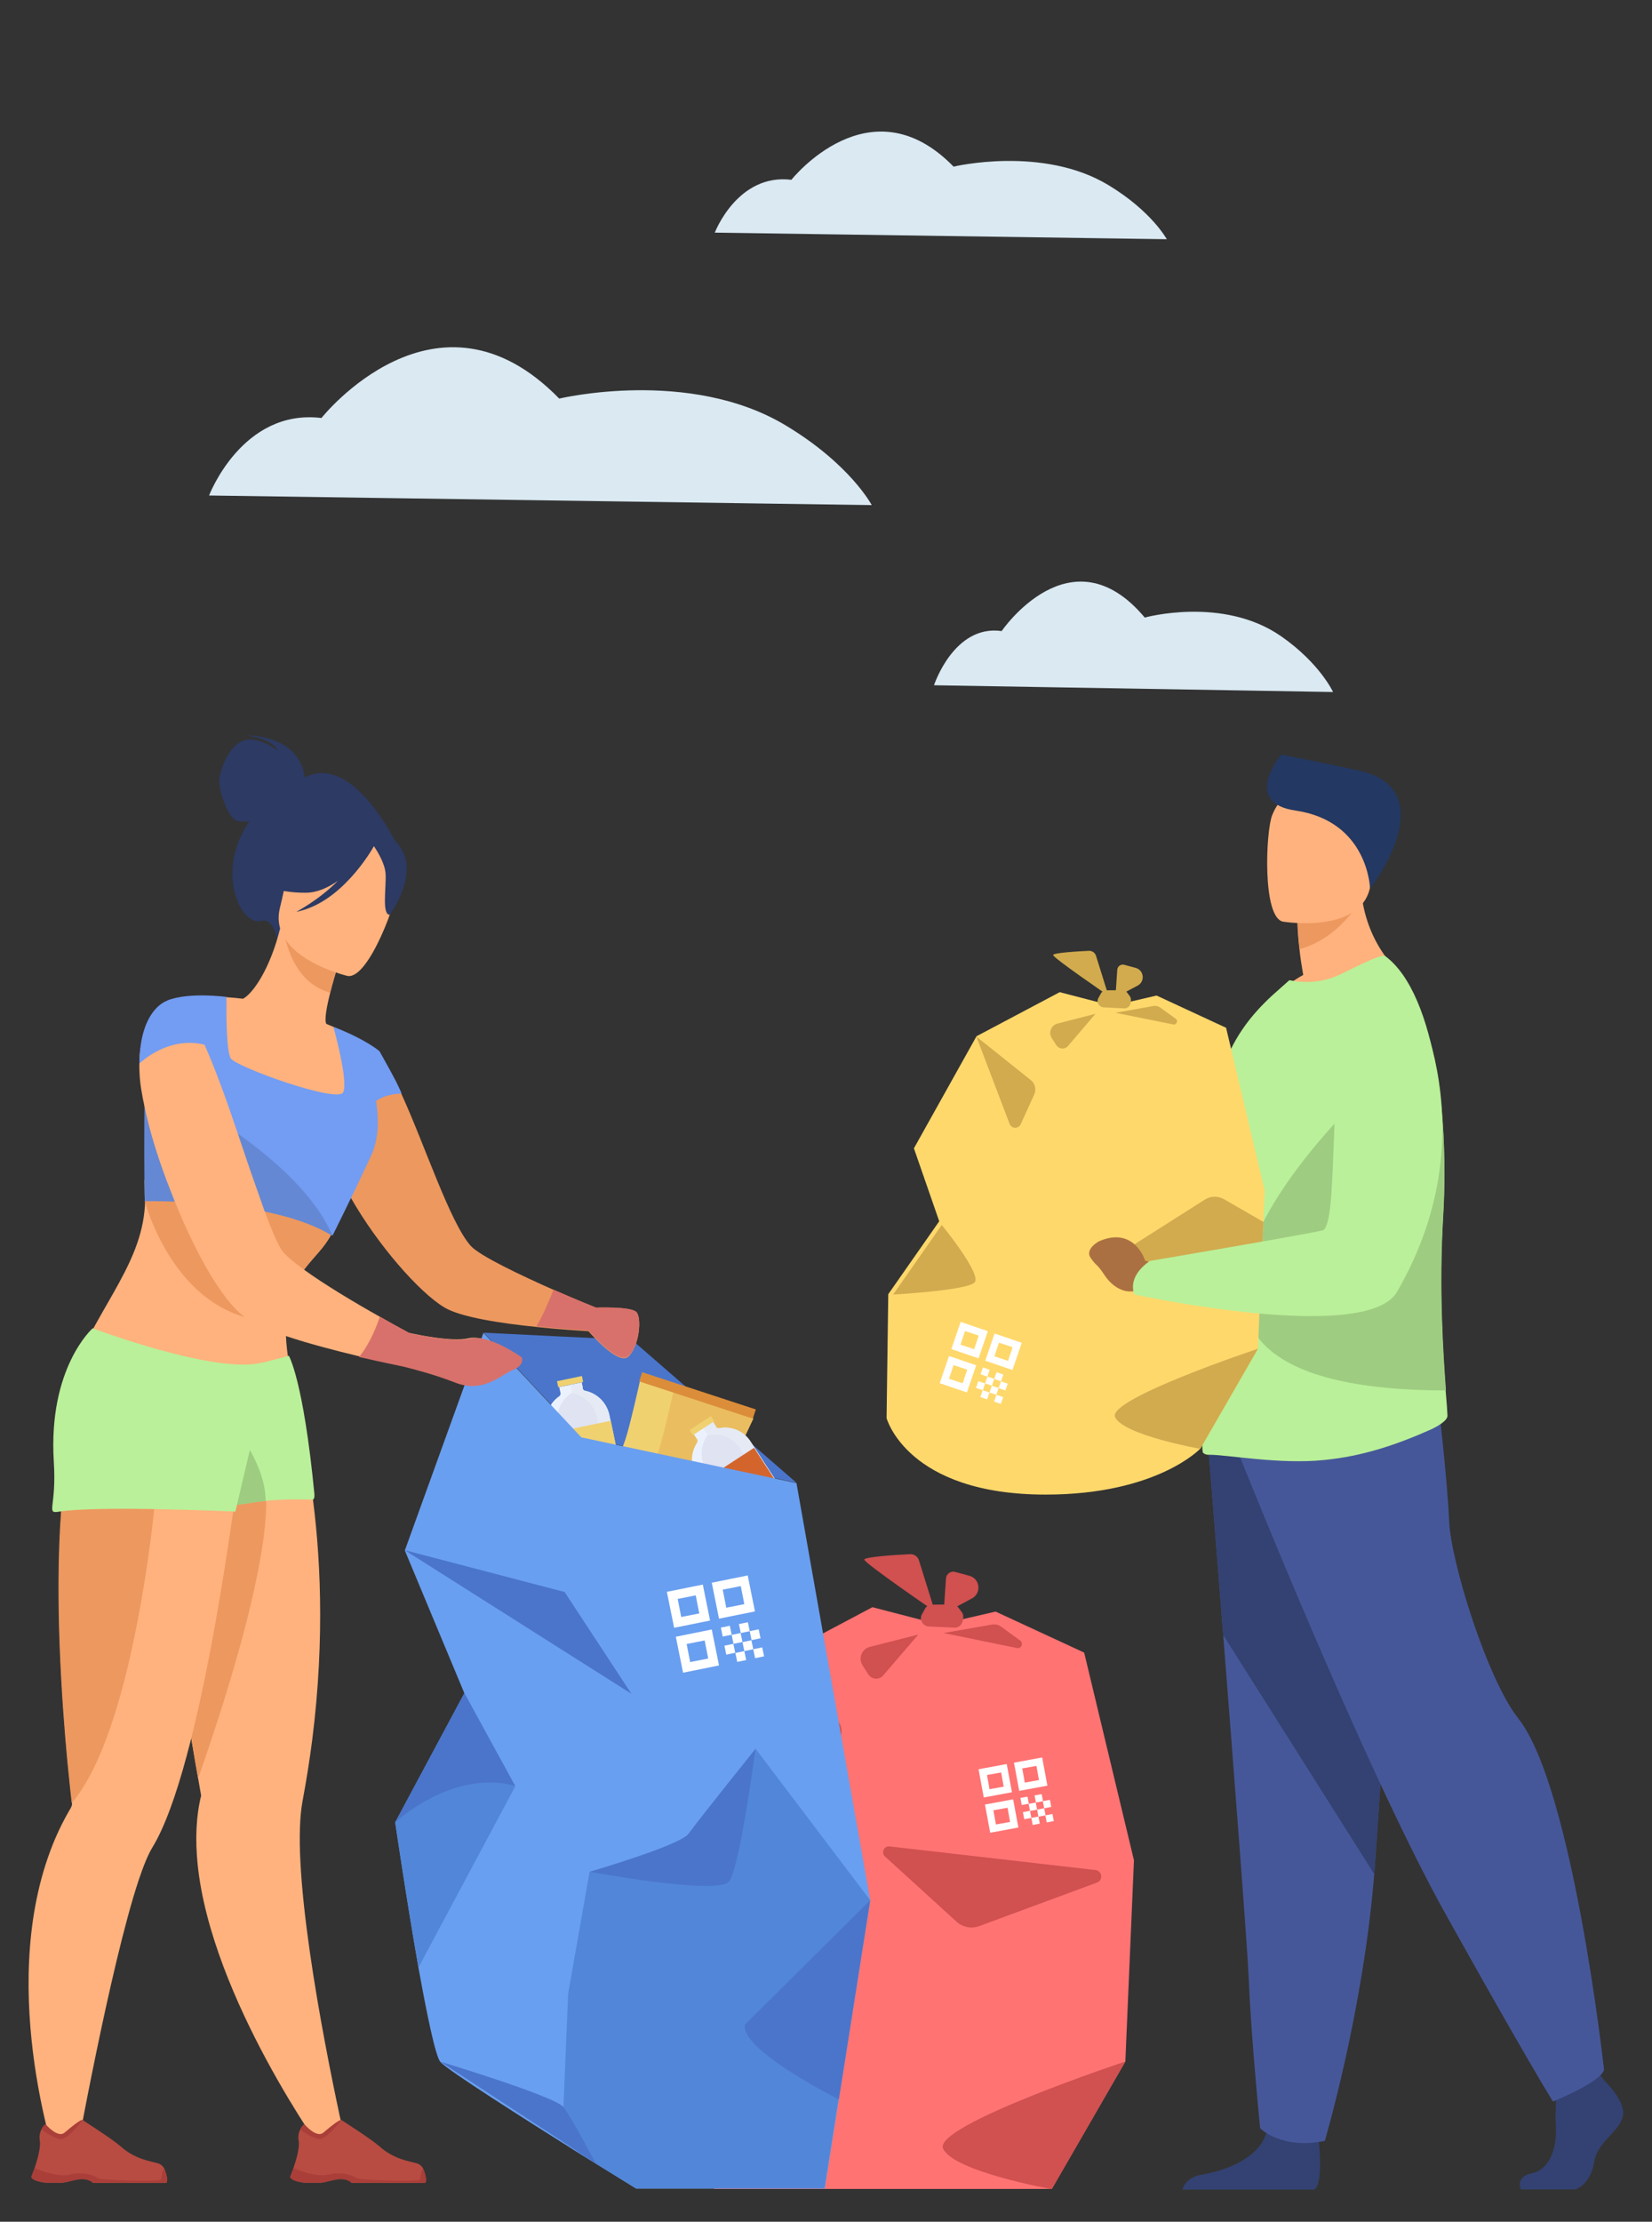 <?xml version="1.0" encoding="utf-8"?>
<!-- Generator: Adobe Illustrator 23.0.0, SVG Export Plug-In . SVG Version: 6.00 Build 0)  -->
<svg version="1.1" id="Layer_1" xmlns="http://www.w3.org/2000/svg" xmlns:xlink="http://www.w3.org/1999/xlink" x="0px" y="0px"
	 viewBox="0 0 979 1316" style="enable-background:new 0 0 979 1316;" xml:space="preserve">
<rect x="0" y="0" width="979" height="1316" fill="#333333" stroke="none"/>
<style type="text/css">
	.st0{fill:#334272;}
	.st1{fill:#465799;}
	.st2{fill:#FFB27D;}
	.st3{fill:#BAF099;}
	.st4{fill:#9ECC81;}
	.st5{fill:#FFD86C;}
	.st6{fill:#D1AB4E;}
	.st7{fill:#AB7041;}
	.st8{fill:#ED985F;}
	.st9{fill:#233862;}
	.st10{fill:#FF7373;}
	.st11{fill:#D15050;}
	.st12{fill:#4A75CB;}
	.st13{fill:#F0D170;}
	.st14{opacity:0.3;fill:#DC8D39;}
	.st15{fill:#DC8D39;}
	.st16{fill:#ECF2FD;}
	.st17{fill:#E5EAF5;}
	.st18{opacity:0.3;fill:#CED4EA;}
	.st19{fill:#D3652C;}
	.st20{fill:#699FF0;}
	.st21{fill:#5286D8;}
	.st22{fill:#2C3A64;}
	.st23{fill:#739CF3;}
	.st24{fill:#6488D3;}
	.st25{fill:#B84C42;}
	.st26{fill:#AA3E39;}
	.st27{fill:#D8716B;}
	.st28{fill:#DAE9F2;}
	.st29{fill:#FFFFFF;}
</style>
<g>
	<g>
		<path class="st0" d="M961.6,1254.1c-2.7,9.1-15.1,15.1-16.8,26.2c-1.4,9.2-6.3,14.9-11.3,16.6h-32.2c-0.8-1.8-2.5-7.7,6.6-9.6
			c10.8-2.4,14.8-15.4,14.1-27.5c-0.3-5.1-0.1-10.9,0.1-15.9c0.3-6.9,0.9-12.4,0.9-12.4l22.9-5.4l2.4,3.1l2.3,3
			C950.5,1232.3,964.3,1245,961.6,1254.1z"/>
		<path class="st0" d="M778.8,1297h-78.1c0.8-2.8,3.4-7.6,12.1-9c12.1-2,32.9-9,37.6-24.4c0.1-0.5,0.3-1,0.4-1.5
			c3.7-16.5,30.6,5,30.6,5s0.1,0.7,0.2,1.8C782.2,1274.9,783.7,1294.2,778.8,1297z"/>
		<path class="st1" d="M716,856.3c0,0,4.1,51,8.9,112.2c6.5,83.2,14.4,185.5,15.2,204.8c1.3,33.6,6.7,87.4,6.7,87.4
			s12.8,12.8,38.3,7.4c0,0,22.8-76.8,29.3-158.1c0.1-1.3,0.2-2.7,0.3-4c6.1-82.7,15.5-256.9,15.5-256.9L716,856.3z"/>
		<path class="st0" d="M716,856.3c0,0,4.1,51,8.9,112.2l89.5,141.6c0.1-1.3,0.2-2.7,0.3-4c6.1-82.7,15.5-256.9,15.5-256.9L716,856.3
			z"/>
		<path class="st1" d="M734.6,862.4c0,0,73.6,184.6,122.1,271.4c48.4,86.8,63.6,111,63.6,111s27.7-11.1,30.3-18.7
			c0,0-18.5-167.5-50.9-208.3c-18.3-23.1-39.8-92.3-40.9-116.5c-1-24.2-6.6-72.1-6.6-72.1L734.6,862.4z"/>
	</g>
	<path class="st2" d="M831.5,577.9c0,0-49.8,24.4-78.6,15.4c0,0,7.1-9.1,19.4-15.8c-1-5.9-1.8-10.9-2.2-15.2
		c-1.2-9.9-1.2-15.6-1.2-15.6l19.2-15.4l18.2-14.7C805,557.9,831.5,577.9,831.5,577.9z"/>
	<path class="st3" d="M857.8,838.5c0.1,3.1-6.4,6.6-9.3,8c-21.3,9.5-41.2,16.1-63.7,18.3c-26.6,2.8-58.1-3.3-68.9-3.1
		c-1.1,0-2.1-0.4-3-1.2c-0.8-0.6-1.3-33.1-0.8-74.1c0-1.7,0-3.3,0.1-5v-0.6c0.2-16,0.8-32.8,1.5-49.6c1.5-36.9,4.4-72.5,9.3-92.1
		c5.9-23.2,19.1-38.6,31.2-49.7l9.9-8.8c9.9,2,20.4,1.4,30.9-3.8c11.5-5.6,24.1-12,26-10.4c15,11.2,25,36.5,30.4,68.5
		c3.1,18.5,4.6,39.1,4.5,60.8c0,8-0.2,16.1-0.7,24.2c-2.7,43.7,0,81.8,1.5,103.7C857.3,830,857.6,835,857.8,838.5z"/>
	<path class="st4" d="M856.9,823.6c-241.4-0.3-44.5-180-44.5-180l39.1-8.7c3.1,18.5,4.6,39.1,4.5,60.8c0,8-0.2,16.1-0.7,24.2
		C852.7,763.6,855.3,801.6,856.9,823.6z"/>
	<path class="st5" d="M749.5,705.4l-0.8,18.3l-0.8,17l-2.4,58.1l-34.2,59.3c0,0-25.6,27.2-91.6,27.2c-82.2,0-94.3-45.3-94.3-45.3
		l1-73.4l30.2-43.2l-15-43.2l37.1-66.4l49.3-26.1l31.2,8.1l26.2-6.1l41.2,19.1L749.5,705.4z"/>
	<path class="st6" d="M656.9,589.8l-7.4-23.7c-0.6-1.8-2.3-3-4.2-2.9c-6.7,0.3-21.2,1.2-21.2,2.5
		C624.1,567.4,656.9,589.8,656.9,589.8z"/>
	<path class="st6" d="M661,590.8l1.1-16.3c0.1-2.1,2.2-3.6,4.2-3l6.7,1.8c5,1.4,5.7,8.1,1.2,10.5L661,590.8z"/>
	<path class="st6" d="M650.9,591.2c0.5-1,1.1-1.9,1.5-2.7c0.6-1.1,1.8-1.9,3.2-1.9l9.4-0.1c1.2,0,2.3,0.5,3,1.5l1.5,2
		c0.6,0.8,0.8,1.8,0.7,2.8l-0.2,1.4c-0.3,1.8-1.9,3.2-3.8,3.1l-12.1-0.6C651.2,596.5,649.6,593.6,650.9,591.2z"/>
	<path class="st6" d="M578.6,614l19.7,51.7c1.1,3,5.3,3.1,6.6,0.2l8-17.6c1.4-3,0.5-6.5-2-8.5L578.6,614z"/>
	<path class="st6" d="M558.1,725.6c0,0,24.1,29.4,19.4,34.1c-4.7,4.7-48.2,7.1-48.2,7.1L558.1,725.6z"/>
	<path class="st6" d="M745.5,798.9c0,0-89.6,29.8-84.7,40.5c4.9,10.7,50.5,18.8,50.5,18.8L745.5,798.9z"/>
	<path class="st6" d="M748.7,723.8l-0.8,17l-83.3,8.1c-3.2,0.3-4.8-4-2-5.7l51.5-32.7c3.4-2.1,7.7-2.2,11.2-0.2L748.7,723.8z"/>
	<path class="st6" d="M649.2,600.5l-22.5,5.8c-3.8,1-5.5,5.3-3.4,8.6l2.7,4.2c1.6,2.4,5,2.7,6.9,0.5L649.2,600.5z"/>
	<path class="st6" d="M661,599.9l22.5-4c1.5-0.3,3,0.1,4.2,1l9,6.5c1.7,1.2,0.5,3.9-1.5,3.4L661,599.9z"/>
	<path class="st7" d="M687.5,749.6l-8.9-2.9c0,0-6.3-20.7-27.4-11.4c0,0-8.6,4.6-4.8,9.9c3.8,5.4,3.1,2.5,8.3,10.3
		c5.2,7.8,13.3,11.4,19.9,8.5l7.4,0.2L687.5,749.6z"/>
	<path class="st3" d="M831.5,577.8c0,0,54.7,86.9-3.6,187.4c-18.2,31.4-155.5,1.6-155.5,1.6s-5.4-9.7,9-19.9
		c0,0,91.4-15.5,102.3-18.1c9.7-2.3,3.2-91.1,14.3-116.9C809.1,586.2,831.5,577.8,831.5,577.8z"/>
	<path class="st8" d="M806.8,532.4c0,0-12.6,23.3-36.6,29.8c-1.2-9.9-1.2-15.6-1.2-15.6l19.2-15.4L806.8,532.4z"/>
	<path class="st2" d="M760.2,545.9c0,0,47.5,7.9,52-21.8c4.5-29.7,13.6-48.6-16.6-54.9c-30.2-6.3-37.8,4.1-41.7,13.7
		C750.1,492.5,748,543.1,760.2,545.9z"/>
	<path class="st9" d="M811.9,526.2c0,0-1-39.8-44.3-46.1c-29.7-4.4-11.7-29.2-8.3-33.1c0,0,22.7,4.3,45.9,9.4
		C853.9,467.1,817,520.3,811.9,526.2z"/>
</g>
<g>
	<polygon class="st10" points="556.7,962.3 517,952 454.2,985.3 406.8,1069.9 426,1125 387.6,1180.1 386.3,1273.6 423.5,1296.6 
		623.3,1296.6 666.9,1221.1 672,1101.9 642.5,978.9 590,954.6 	"/>
	<path class="st11" d="M554,954.5l-9.4-30.2c-0.7-2.3-2.9-3.9-5.4-3.7c-8.5,0.4-27,1.6-27,3.2C512.2,925.9,554,954.5,554,954.5z"/>
	<path class="st11" d="M559.2,955.8l1.4-20.8c0.2-2.7,2.8-4.6,5.4-3.9l8.5,2.3c6.3,1.7,7.3,10.3,1.5,13.4L559.2,955.8z"/>
	<path class="st11" d="M546.3,956.3c0.7-1.2,1.4-2.5,1.9-3.4c0.8-1.5,2.3-2.4,4-2.4l12-0.1c1.5,0,2.9,0.7,3.8,1.9l1.9,2.5
		c0.8,1,1.1,2.3,0.9,3.6l-0.3,1.8c-0.4,2.3-2.5,4-4.8,3.9l-15.5-0.7C546.7,963,544.7,959.3,546.3,956.3z"/>
	<path class="st11" d="M454.2,985.3l25.1,65.9c1.4,3.8,6.7,3.9,8.4,0.3l10.2-22.4c1.7-3.8,0.7-8.2-2.6-10.8L454.2,985.3z"/>
	<path class="st11" d="M424.2,1127.6c0,0,30.7,37.4,24.8,43.4c-6,6-61.4,9-61.4,9L424.2,1127.6z"/>
	<path class="st11" d="M666.9,1221.1c0,0-114.3,38-108,51.6c6.3,13.7,64.4,24,64.4,24L666.9,1221.1z"/>
	<path class="st11" d="M527.2,1093.7l122,14c4,0.5,4.7,6,0.9,7.4l-69.8,25.8c-4.6,1.7-9.8,0.7-13.4-2.6l-42.4-38.6
		C522,1097.5,523.9,1093.3,527.2,1093.7z"/>
	<path class="st11" d="M544.2,968.2l-28.7,7.3c-4.8,1.2-7,6.8-4.3,11l3.4,5.3c2,3.1,6.4,3.4,8.8,0.6L544.2,968.2z"/>
	<path class="st11" d="M559.2,967.3l28.7-5c1.9-0.3,3.8,0.1,5.3,1.2l11.4,8.3c2.1,1.5,0.7,4.9-1.9,4.4L559.2,967.3z"/>
</g>
<g>
	<path class="st12" d="M374.4,793.6c-4.2,0-87.7-4.2-87.7-4.2l58,61.9L472,878.3L374.4,793.6z"/>
	<g>
		<g>
			<path class="st13" d="M432.1,872.8c-2.8,8.5-7.6,34.8-7.6,34.8l-67.3-22c0,0,10.5-24,13.4-32.9c2.7-8,8.6-34.5,8.6-34.5l67.3,22
				C446.5,840.2,434.9,864.3,432.1,872.8z"/>
			<path class="st14" d="M432.1,872.8c-2.8,8.5-7.6,34.8-7.6,34.8L377,892c0,0,10.5-24,13.4-32.9c2.7-8,8.6-34.5,8.6-34.5l47.4,15.5
				C446.5,840.2,434.9,864.3,432.1,872.8z"/>
			
				<rect x="410.9" y="791" transform="matrix(0.311 -0.95 0.95 0.311 -500.45 962.576)" class="st15" width="5.7" height="70.9"/>
			
				<rect x="387.1" y="863.8" transform="matrix(0.311 -0.95 0.95 0.311 -585.964 990.229)" class="st15" width="5.7" height="70.9"/>
		</g>
		<g>
			<g>
				<path class="st16" d="M444.8,853.9l24.3,37.3c2.9,4.4,1.6,10.4-2.8,13.3l-15.3,10c-4.7,3-11,1.7-14-2.9l-24-36.8
					c-4.1-6.3-3.8-14.2,0-20.1c0.5-0.8,0.5-1.8-0.1-2.5c-0.2-0.2-0.3-0.4-0.5-0.7l-1.3-2l11.4-7.4l1.3,2c0.2,0.3,0.3,0.5,0.4,0.8
					c0.3,0.8,1.2,1.2,2,1.1C433.3,844.6,440.7,847.5,444.8,853.9z"/>
				<path class="st17" d="M444.8,853.9l24.3,37.3c2.9,4.4,1.6,10.4-2.8,13.3l-9.6,6.3c-4.7,3-11,1.7-14-2.9l-24-36.8
					c-4.1-6.3-3.8-14.2,0-20.1c0.2-0.3,0.3-0.6,0.3-0.9c0.1-0.6-0.1-1.1-0.5-1.6c-0.2-0.2-0.3-0.4-0.5-0.7l-1.3-2l5.7-3.7l1.3,2
					c0.2,0.3,0.3,0.5,0.4,0.8c0.3,0.8,1.2,1.2,2,1.1C433.3,844.6,440.7,847.5,444.8,853.9z"/>
				<path class="st18" d="M438.6,858l24.3,37.3c2.9,4.4,1.6,10.4-2.8,13.3l-3.3,2.2c-4.7,3-11,1.7-14-2.9l-24-36.8
					c-4.1-6.3-3.8-14.2,0-20.1c0.2-0.3,0.3-0.6,0.3-0.9c0.3,0.1,0.5,0.1,0.8,0.1C427,848.7,434.4,851.6,438.6,858z"/>
				
					<rect x="419.2" y="865.3" transform="matrix(0.838 -0.546 0.546 0.838 -408.721 382.1)" class="st19" width="38" height="26.1"/>
			</g>
			
				<rect x="408.2" y="842.2" transform="matrix(0.837 -0.548 0.548 0.837 -394.543 365.873)" class="st13" width="15.1" height="3.6"/>
		</g>
		<g>
			<g>
				<path class="st16" d="M361.1,838.1l9,43.6c1.1,5.2-2.3,10.3-7.4,11.3l-17.9,3.7c-5.5,1.1-10.8-2.4-12-7.9l-8.9-43
					c-1.5-7.3,1.6-14.6,7.4-18.7c0.8-0.5,1.1-1.5,0.8-2.4c-0.1-0.3-0.2-0.5-0.2-0.8l-0.5-2.3l13.3-2.7l0.5,2.3
					c0.1,0.3,0.1,0.6,0.1,0.9c0,0.8,0.6,1.6,1.4,1.7C353.7,825.2,359.5,830.7,361.1,838.1z"/>
				<path class="st17" d="M361.1,838.1l9,43.6c1.1,5.2-2.3,10.3-7.4,11.3l-11.2,2.3c-5.5,1.1-10.8-2.4-12-7.9l-8.9-43
					c-1.5-7.3,1.6-14.6,7.4-18.7c0.3-0.2,0.5-0.5,0.7-0.7c0.3-0.5,0.3-1.1,0.1-1.6c-0.1-0.3-0.2-0.5-0.2-0.8l-0.5-2.3l6.6-1.4
					l0.5,2.3c0.1,0.3,0.1,0.6,0.1,0.9c0,0.8,0.6,1.6,1.4,1.7C353.7,825.2,359.5,830.7,361.1,838.1z"/>
				<path class="st18" d="M353.7,839.6l9,43.6c1.1,5.2-2.3,10.3-7.4,11.3l-3.9,0.8c-5.5,1.1-10.8-2.4-12-7.9l-8.9-43
					c-1.5-7.3,1.6-14.6,7.4-18.7c0.3-0.2,0.5-0.5,0.7-0.7c0.2,0.2,0.5,0.3,0.8,0.4C346.3,826.7,352.2,832.2,353.7,839.6z"/>
				
					<rect x="326.9" y="845.4" transform="matrix(0.979 -0.203 0.203 0.979 -166.894 87.979)" class="st13" width="38" height="26.1"/>
			</g>
			
				<rect x="330" y="816.5" transform="matrix(0.979 -0.205 0.205 0.979 -160.376 86.442)" class="st13" width="15.1" height="3.6"/>
		</g>
		<g>
			<path class="st20" d="M515.7,1125.6l-14.4,91.5l-4.2,26.4l-8.3,52.9H377c0,0-14.7-9.1-33.8-20.9c-32.6-20.5-77.6-49-82.2-54.1
				c-2.9-3.3-8-28-13-55.8c-7-39.7-13.8-86.1-13.8-86.1l41-76.5l-35.3-84.6l46.6-128.9l58,61.9l127.5,27.1L515.7,1125.6z"/>
			<g>
				<polygon class="st21" points="349.4,1108.7 336.7,1180.9 432.2,1114.4 				"/>
				<path class="st21" d="M501.1,1217l-12.5,79.2H376.8c0,0-14.7-9.1-33.8-20.9l-9.3-27.3l107.5-48.8l12.9-0.7L501.1,1217z"/>
				<path class="st12" d="M515.7,1125.6l-14.4,91.5l-4.2,26.4c-7.2-3.6-57.7-29.7-55.7-44.1C443.6,1183.8,515.7,1125.6,515.7,1125.6
					z"/>
				<path class="st12" d="M261,1221.2c0,0,67.9,20.5,72.9,26.9c5,6.4,19.1,33.3,19.1,33.3L261,1221.2z"/>
				<polygon class="st21" points="336.7,1180.9 333.9,1248.1 441.4,1199.3 515.7,1125.6 447.8,1035.9 415.2,1122.2 				"/>
				<path class="st12" d="M349.4,1108.7c0,0,53.8-15.6,58.7-22.6c5-7.1,39.6-50.2,39.6-50.2s-9.2,70-15.6,78.5
					C425.8,1122.9,349.4,1108.7,349.4,1108.7z"/>
			</g>
			<path class="st21" d="M305.4,1058L248,1165.4c-7-39.7-13.8-86.1-13.8-86.1l32.5-38.3L305.4,1058z"/>
			<path class="st12" d="M305.4,1058c0,0-31.1-12.2-71.2,21.3l41-76.5L305.4,1058z"/>
			<polygon class="st12" points="239.8,918.2 334.6,943 374.2,1003.3 			"/>
		</g>
	</g>
	<g>
		<path class="st22" d="M180.5,460.6c-0.1-2-1.7-24-35.1-25.1c0,0,16.5,2,19.3,9.2c0,0-11.2-8.9-20.3-6.1
			c-9.1,2.9-14.5,18.9-14.5,24.1c-0.1,5.3,5,22.2,10.8,23.6c2.2,0.5,4.7,0.4,7,0c-1.5,2.4-3,5.1-4.5,8
			c-13.3,27.4,0.4,54.2,11.7,51.2c7.2-1.9,9.3,10.5,9.3,10.5l70.4-57C234.5,499,208.7,445.5,180.5,460.6z"/>
		<path class="st8" d="M377.1,777.2c-3.4-3.4-23.9-2.6-23.9-2.6s-11.3-4.5-25.2-10.6c-19.4-8.6-43.7-20.1-49-26
			c-12.3-13.7-27.2-59.7-41.1-90c-1.2-2.8-2.5-5.5-3.7-8.1c-0.1-0.2-0.2-0.6-0.5-0.8c-0.7-1.2-1.2-2.4-1.8-3.4
			c0-0.1-0.1-0.2-0.2-0.3c-2.6-5-5.3-8.9-7.8-11.5v-0.1c-3.1-3.3-6-4.6-8.7-3.5c0,0-5.3,2.7-10.8,9.2c-0.7,0.6-1.1,1.2-1.6,1.9
			c-3.3,4.2-6.5,9.7-8.4,16.8c-1.5,5.3-2.3,11.4-1.9,18.6c0.5,11.7,6.2,26.3,14.5,41c0.3,0.7,0.7,1.4,1.1,2
			c15.8,27.7,40.2,55.5,55,64.5c9.7,6,34.2,9.6,54.8,11.7c13.7,1.5,25.8,2.2,30.8,2.5c2.2,2.4,17.8,20.3,23.7,15.1
			C378.8,797.6,380.5,780.6,377.1,777.2z"/>
		<path class="st2" d="M210,696c-1.4,7.6-3.6,14.1-6.3,20.2c-2.3,5.2-4.8,10-7.5,15.2c-7.8,15-25.1,21.9-26.7,51.2
			c-0.6,10.1,0.7,22.9,4.9,39.5c20.4,82.2-141.1,12.2-132-9.1c18.2-42.3,42.7-66.2,43.6-101.6c0-0.1,0-0.2,0-0.3
			c-0.1-1.7-0.1-6.3-0.2-12.4c-0.1-14.9,0-38.6,0.1-50.5c0-0.3,0-0.6,0-0.8c0.1-5.1,0.1-8.9-0.1-9.8c13.3-48.2,39.6-47.4,48.5-46.9
			c3.3,0.2,6.8,0.5,9.7,0.9c5.8-3,16.1-17.6,22.1-42l2,0.9l33.9,15.9c0,0-3.6,11-6.3,21.6c-2.1,8.3-3.6,16.2-2.3,18.5
			c2.7,1.1,4.3,1.8,4.3,1.8s0,0,0,0C198.1,609.7,216.9,657.6,210,696z"/>
		<path class="st8" d="M203.6,716.3c-2.3,5.2-4.8,10-7.5,15.2c-7.8,15-25.1,21.9-26.7,51.2c-0.5,0-1.1,0.1-1.6,0.1
			c-63.2,2.6-82-71.5-82-71.5c-0.1-1.7-0.1-6.3-0.2-12.4l113.8,4.5C199.4,703.3,201.6,708.5,203.6,716.3z"/>
		<path class="st2" d="M205,1270l-12.4,6.5c0,0-67.5-93.1-75.5-172.4c-1.4-14.2-1-27.9,2.1-40.5c0,0-1.4-7.8-3.6-20.8
			c-2.1-12.1-5-28.7-8.3-47.5c-7.6-43.4-17.5-98.9-25.2-139.6l4-1.3l86.6-27.9c0,0,27.9,81.4,12.3,204.3c-1.5,11.6-3.4,23.7-5.7,36
			c-1.7,9.1-2,21.4-1.3,35.6C181.2,1167.1,205,1270,205,1270z"/>
		<path class="st8" d="M117.4,1053.4c46.9-133.6,40-168.6,40-168.6l-57,17.8c7.3,62.5,4.7,77.7,15.2,140.7L117.4,1053.4z"/>
		<path class="st3" d="M186.3,884.8c0.1,1.4,0.1,3.6-1.3,3.5c-4.3-0.1-16.1-0.5-27.5,0.7c-3.8,0.4-7.7,0.9-11.8,1.6
			c-5.4,0.9-23.8,2.5-30.5,3.1c-1.5,0.1-2.4,0.2-2.4,0.2l25.9-82.3l32.5-8.5C171.1,803.1,179.7,816.8,186.3,884.8z"/>
		<path class="st4" d="M157.4,889.1c-3.8,0.4-7.7,0.9-11.8,1.6c-5.4,0.9-23.8,2.5-30.5,3.1l29.5-40.7
			C151.1,863.2,157.5,876.4,157.4,889.1z"/>
		<path class="st2" d="M146.9,827.3c0,0-3.1,28.8-8.7,68c-6.3,43.9-15.7,100.8-27.5,144.5c-6.2,23.1-13.1,42.6-20.4,54.5
			c-2.5,4.1-5.3,10.9-8.2,19.6c-17,51.3-37.8,167.4-37.8,167.4l-9.5,3.8c0,0-36.7-104.3-4.9-189c3.2-8.6,7.2-17,12-25.1
			c0.5-0.9,0.9-2,0.8-3c0,0,0,0,0,0c-0.4-3.5-1.4-12.4-2.6-24.8c-3.2-34.3-7.6-95.7-3.7-148c0.2-3.3,0.5-6.5,0.8-9.7
			c2.8-28.8,8.5-53.8,18.7-68.7L146.9,827.3z"/>
		<path class="st8" d="M92.2,886.3c0,0-0.2,2.8-0.8,7.6c-2.6,24.6-12.4,102.9-34.3,150.2c-4.4,9.4-9.2,17.6-14.6,23.9
			c-0.4-3.5-1.4-12.4-2.6-24.8c-3.2-34.3-7.6-95.7-3.7-148c0.2-3.3,0.5-6.5,0.8-9.7L92.2,886.3z"/>
		<path class="st3" d="M155.3,807.1l1.6,14l-17.4,74.3c-0.2-0.1-81.5-3.7-104.5,0c-8,1.3-1.4-2.2-3.1-29.5
			c-3.5-55.8,23-79.1,23-79.1S128,814.3,155.3,807.1z"/>
		<path class="st8" d="M201.9,566.4c0,0-3.6,11-6.3,21.6c-19.8-5.5-25.8-26.4-27.7-37.5L201.9,566.4z"/>
		<path class="st23" d="M238,647.8c-1.7-5.1-13.1-25.1-13.1-25.1s-7.2-6.6-27.3-14.5c0,0,0,0,0,0c0.3,1.2,8.9,32.2,5.8,38.8
			c-3.2,6.7-63.3-15-66.6-20c-2.6-4-2.7-25-2.6-33.2c0-2,0-3.3,0-3.3s-22.4-3-35,2.1c0,0,5,10.8,6.8,22.7c0.2,1.1,0.3,2.3,0.4,3.4
			c0.2,2.4,0.3,4.8,0.2,7.2c-0.4,6-5.9,10.6-13.4,16c-2.3,1.7-4.8,3.5-7.4,5.4c0,0.3,0,0.5,0,0.8c-0.2,16.9-0.2,57,0.1,62.9
			c0,0.1,0,0.2,0,0.3c10.8-0.1,35.8,0.2,61.1,4.3c8.2,1.3,16.4,3.1,24.1,5.3c9.2,2.7,17.9,6.1,25.1,10.4c0.3,0.2,0.6,0.4,0.9,0.5
			c0,0,10.8-21.4,22.7-47c0.4-0.9,0.8-1.9,1.2-2.8c3.8-10.1,3.2-20.5,1.9-29.9C229.5,647.5,238,647.8,238,647.8z"/>
		<path class="st2" d="M206,578.1c0,0-47.4-11-40.1-40.4c7.3-29.4,6.1-50.7,36.7-44.9c30.6,5.8,33.7,18.5,33.6,28.9
			C236.2,532,218.6,580.2,206,578.1z"/>
		<path class="st24" d="M197,732c-0.3-0.2-0.6-0.4-0.9-0.5c-7.2-4.3-15.8-7.7-25.1-10.4c-7.8-2.2-16-4-24.1-5.3
			c-25.3-4.1-50.3-4.4-61.1-4.3c0-0.1,0-0.2,0-0.3c-0.3-5.9-0.3-46-0.1-62.9c0-0.3,0-0.6,0-0.8c2.6-1.9,5.1-3.7,7.4-5.4
			C123.6,658.3,180.6,692.8,197,732z"/>
		<path class="st22" d="M238.9,504.9c-5.1-10.7-11.1-10.1-14.9-8.2c-22.3-20.6-44.2-3.8-44.2-3.8c-8.4,20.3-26.7,28.6-26.7,28.6
			s7.3,7.5,28.4,7.3c6.5-0.1,12.9-3,18.8-7.1c-11.4,11.5-24.7,18.4-24.7,18.4c26.4-5.1,44.2-35.7,46-38.9c2.2,3.3,6.5,10.3,6.9,16.3
			c0.5,8.1-2.3,23.8,2.3,24.4C230.9,542,246.5,520.9,238.9,504.9z"/>
		<g>
			<path class="st25" d="M27,1292.9h10.2c3.4-0.5,6-1.5,9.5-2c5.3-0.7,7.8,1.5,8.3,2c0.1,0.1,0.1,0.1,0.1,0.1h43.5
				c1.1-1.6,0-5.2-1-7.9c-0.7-1.8-2.2-3.2-4.1-3.7c-4.6-1.3-13.7-2.5-22.1-10.1c-4.7-4.2-22.6-15.6-22.6-15.6l-0.1,0
				c-0.4,0-2.3,0.6-10.4,7.5c-4.2,3.6-11.4-5-11.4-5s-1.4,1.1-2.4,3.2c-0.8,1.6-1.4,3.9-0.9,6.7c0.6,3.9-1.4,11.2-3.1,16.1
				c-1,3-1.9,5.1-1.9,5.1S18.2,1291.8,27,1292.9z"/>
			<path class="st26" d="M24.6,1261.4c2.4,1.7,7.6,5.1,11,5.6c4.6,0.6,13.3-11.2,13.3-11.2l-0.1,0c-0.4,0-2.3,0.6-10.4,7.5
				c-4.2,3.6-11.4-5-11.4-5S25.6,1259.3,24.6,1261.4z"/>
			<path class="st26" d="M27,1292.9h10.2c3.4-0.5,6-1.5,9.5-2c5.3-0.7,7.8,1.5,8.3,2c0.1,0.1,0.1,0.1,0.1,0.1h43.5
				c1.1-1.6,0-5.2-1-7.9c-1.3-1.2-1.7,5.1-2.4,6.1c-0.7,1-35.5,0.4-37.5-1.1c-2-1.5-8-4-16.4-2c-7.3,1.7-18.1-2.7-20.8-3.9
				c-1,3-1.9,5.1-1.9,5.1S18.2,1291.8,27,1292.9z"/>
		</g>
		<path class="st2" d="M307.7,803.6c0,0-18.8-13.5-30-10.9c-10,2.3-31.2-2.3-35.4-3.2c-5-2.7-11-6-17.3-9.6
			c-15.3-8.6-32.8-19.1-44.8-27.8c-6.9-5-12.1-9.4-13.9-12.6c-2.8-4.9-6-12.6-9.5-22.1c-1.8-5-3.7-10.4-5.7-16.2
			c-3.4-9.5-6.8-19.8-10.3-30.1c-6.3-18.8-13.1-37.7-19.6-52.3c-4.2-9.2-8.3-16.8-12.1-21.4c-3.1-3.7-26.3-0.3-26.5,32.5
			c-0.1,1.8,0,3.7,0.1,5.8c0.2,5.8,1.4,12.8,3.1,20.5c2.7,12.9,7.2,27.8,12.9,43c1.6,4.1,3.2,8.3,4.9,12.5
			c12.2,30.3,28,58.6,41.2,68.3c0.6,0.5,1,0.8,1.6,1.1c5.5,3.5,13.7,7,23.1,10.3c13.4,4.5,29.2,8.6,43.4,12h0.1
			c8.3,1.8,15.8,3.5,22.2,4.8c0,0,1.4,0.3,3.7,0.8c6,1.5,18.3,4.6,30,9.2c16.3,6.5,26.5-4.2,33.7-7.2
			C309.8,808,307.7,803.6,307.7,803.6z"/>
		<g>
			<path class="st25" d="M180.3,1292.9h10.2c3.4-0.5,6-1.5,9.5-2c5.3-0.7,7.8,1.5,8.3,2c0.1,0.1,0.1,0.1,0.1,0.1H252
				c1.1-1.6,0-5.2-1-7.9c-0.7-1.8-2.2-3.2-4.1-3.7c-4.6-1.3-13.7-2.5-22.1-10.1c-4.7-4.2-22.6-15.6-22.6-15.6l-0.1,0
				c-0.4,0-2.3,0.6-10.4,7.5c-4.2,3.6-11.4-5-11.4-5s-1.4,1.1-2.4,3.2c-0.8,1.6-1.4,3.9-0.9,6.7c0.7,3.9-1.4,11.2-3.1,16.1
				c-1,3-1.9,5.1-1.9,5.1S171.5,1291.8,180.3,1292.9z"/>
			<path class="st26" d="M177.9,1261.4c2.4,1.7,7.6,5.1,11,5.6c4.6,0.6,13.3-11.2,13.3-11.2l-0.1,0c-0.4,0-2.3,0.6-10.4,7.5
				c-4.2,3.6-11.4-5-11.4-5S178.9,1259.3,177.9,1261.4z"/>
			<path class="st26" d="M180.3,1292.9h10.2c3.4-0.5,6-1.5,9.5-2c5.3-0.7,7.8,1.5,8.3,2c0.1,0.1,0.1,0.1,0.1,0.1H252
				c1.1-1.6,0-5.2-1-7.9c-1.3-1.2-1.7,5.1-2.4,6.1s-35.5,0.4-37.5-1.1s-8-4-16.4-2c-7.3,1.7-18.1-2.7-20.8-3.9c-1,3-1.9,5.1-1.9,5.1
				S171.5,1291.8,180.3,1292.9z"/>
		</g>
		<path class="st23" d="M121.9,619c-22.2-6-39.3,11-39.3,11c0.3-32.8,16.6-37.3,16.6-37.3C105.8,590,113.9,601.4,121.9,619z"/>
	</g>
	<path class="st27" d="M303.9,811.5c-7.4,3.1-17.7,14-34.3,7.4c-11.8-4.6-24.4-7.9-30.5-9.4c-2.4-0.5-3.8-0.8-3.8-0.8
		c-6.4-1.3-14.1-3-22.5-4.9c6.9-8.5,10.8-19.4,12.3-23.9c6.4,3.7,12.5,7,17.6,9.8c4.3,0.9,25.9,5.5,36,3.2
		c11.4-2.7,30.5,11.1,30.5,11.1S311.3,808.5,303.9,811.5z"/>
	<path class="st27" d="M372.4,803.2c-5.9,5.2-21.5-12.7-23.7-15.1c-5-0.3-17.1-1-30.8-2.5c4.3-7,8.3-17.1,10.1-21.7
		c13.9,6.1,25.2,10.6,25.2,10.6s20.5-0.8,23.9,2.6C380.5,780.6,378.8,797.6,372.4,803.2z"/>
</g>
<path class="st28" d="M759.4,377c-34.5-24.1-81-11.2-81-11.2c-43.8-52.2-84.8,8-84.8,8c-28.3-4-40.1,32.1-40.1,32.1l236.5,4
	C790,410,782.4,393.1,759.4,377z"/>
<g>
	<path class="st28" d="M331.4,236.1c-72.7-74.6-140.9,11.5-140.9,11.5c-47-5.7-66.6,45.9-66.6,45.9l392.7,5.7
		c0,0-12.6-24.1-50.8-47.1C408.7,217.6,331.4,236.1,331.4,236.1z"/>
	<path class="st28" d="M656.8,109.6c-39-23.5-91.7-10.9-91.7-10.9c-49.6-50.9-96.1,7.8-96.1,7.8c-32-3.9-45.4,31.3-45.4,31.3
		l267.9,3.9C691.4,141.8,682.8,125.3,656.8,109.6z"/>
</g>
<path class="st29" d="M399.5,964.2l21.3-4.3l-4.3-21.3l-21.3,4.3L399.5,964.2z M401.6,947.1l10.7-2.1l2.1,10.7l-10.7,2.1
	L401.6,947.1z M404.8,990.8l21.3-4.3l-4.3-21.3l-21.3,4.3L404.8,990.8z M406.9,973.8l10.7-2.1l2.1,10.7l-10.7,2.1L406.9,973.8z
	 M421.8,937.5l4.3,21.3l21.3-4.3l-4.3-21.3L421.8,937.5z M441.1,950.2l-10.7,2.1l-2.1-10.7l10.7-2.1L441.1,950.2z M427.2,964.1
	l5.3-1.1l1.1,5.3l-5.3,1.1L427.2,964.1z M433.6,968.4l5.3-1.1l1.1,5.3l-5.3,1.1L433.6,968.4z M429.3,974.8l5.3-1.1l1.1,5.3l-5.3,1.1
	L429.3,974.8z M440,972.7l5.3-1.1l1.1,5.3l-5.3,1.1L440,972.7z M446.4,976.9l5.3-1.1l1.1,5.3l-5.3,1.1L446.4,976.9z M435.8,979.1
	l5.3-1.1l1.1,5.3l-5.3,1.1L435.8,979.1z M437.9,962l5.3-1.1l1.1,5.3l-5.3,1.1L437.9,962z M444.3,966.2l5.3-1.1l1.1,5.3l-5.3,1.1
	L444.3,966.2z"/>
<path class="st29" d="M563.8,799.1l16.1,5.5l5.5-16.1l-16.1-5.5L563.8,799.1z M571.9,788.4l8.1,2.7l-2.7,8.1l-8.1-2.7L571.9,788.4z
	 M556.9,819.3l16.1,5.5l5.5-16.1l-16.1-5.5L556.9,819.3z M565.1,808.6l8.1,2.7l-2.7,8.1l-8.1-2.7L565.1,808.6z M589.4,789.9
	l-5.5,16.1l16.1,5.5l5.5-16.1L589.4,789.9z M597.4,806.1l-8.1-2.7l2.7-8.1l8.1,2.7L597.4,806.1z M582.5,810l4,1.4l-1.4,4l-4-1.4
	L582.5,810z M585.2,815.4l4,1.4l-1.4,4l-4-1.4L585.2,815.4z M579.8,818.1l4,1.4l-1.4,4l-4-1.4L579.8,818.1z M587.8,820.8l4,1.4
	l-1.4,4l-4-1.4L587.8,820.8z M590.5,826.2l4,1.4l-1.4,4l-4-1.4L590.5,826.2z M582.4,823.5l4,1.4l-1.4,4l-4-1.4L582.4,823.5z
	 M590.6,812.8l4,1.4l-1.4,4l-4-1.4L590.6,812.8z M593.2,818.2l4,1.4l-1.4,4l-4-1.4L593.2,818.2z"/>
<path class="st29" d="M583,1064.7l16.7-3.1l-3.1-16.7l-16.7,3.1L583,1064.7z M584.9,1051.4l8.4-1.5l1.5,8.4l-8.4,1.5L584.9,1051.4z
	 M586.8,1085.6l16.7-3.1l-3.1-16.7l-16.7,3.1L586.8,1085.6z M588.7,1072.3l8.4-1.5l1.5,8.4l-8.4,1.5L588.7,1072.3z M600.9,1044.1
	l3.1,16.7l16.7-3.1l-3.1-16.7L600.9,1044.1z M615.7,1054.4l-8.4,1.5l-1.5-8.4l8.4-1.5L615.7,1054.4z M604.7,1065l4.2-0.8l0.8,4.2
	l-4.2,0.8L604.7,1065z M609.6,1068.5l4.2-0.8l0.8,4.2l-4.2,0.8L609.6,1068.5z M606.2,1073.4l4.2-0.8l0.8,4.2l-4.2,0.8L606.2,1073.4z
	 M614.6,1071.9l4.2-0.8l0.8,4.2l-4.2,0.8L614.6,1071.9z M619.5,1075.3l4.2-0.8l0.8,4.2l-4.2,0.8L619.5,1075.3z M611.2,1076.8
	l4.2-0.8l0.8,4.2l-4.2,0.8L611.2,1076.8z M613.1,1063.5l4.2-0.8l0.8,4.2l-4.2,0.8L613.1,1063.5z M618,1066.9l4.2-0.8l0.8,4.2
	l-4.2,0.8L618,1066.9z"/>
</svg>
